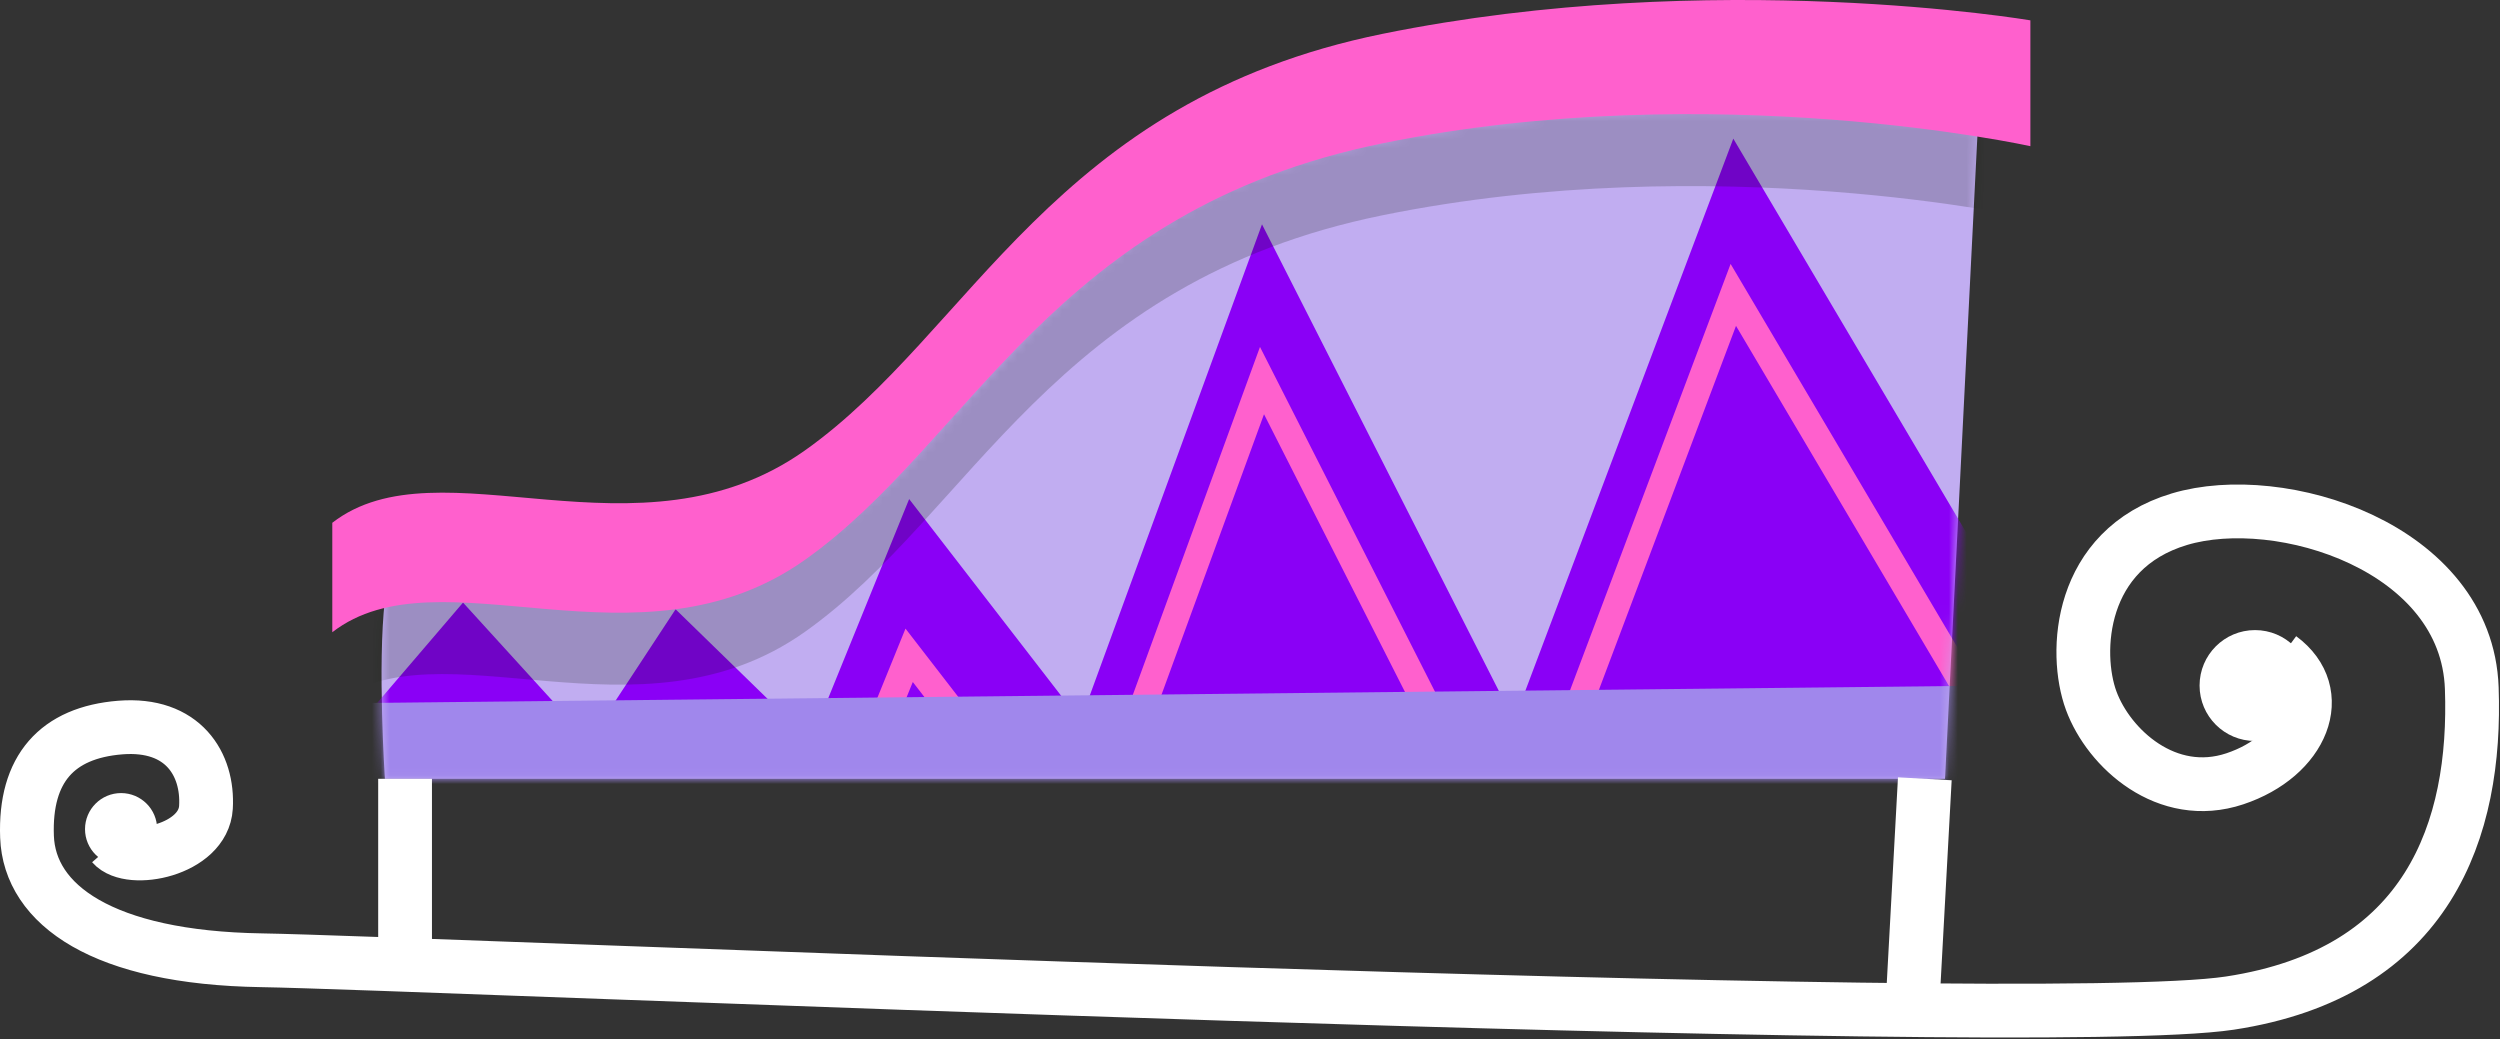 <svg width="279" height="116" viewBox="0 0 279 116" fill="none" xmlns="http://www.w3.org/2000/svg">
<rect x="0" y="0" width="279" height="116" fill="#333333" stroke="none"/>
<path d="M220.72 14.345L217.064 86.914H42.956C42.956 86.914 42.112 74.256 42.956 66.943C54.207 58.224 75.021 71.725 92.46 59.349C109.899 46.973 118.337 22.783 152.934 15.752C187.53 8.72 220.72 14.345 220.72 14.345Z" fill="#C1ADF1"/>
<mask id="mask0_3002_2183" style="mask-type:luminance" maskUnits="userSpaceOnUse" x="42" y="12" width="179" height="75">
<path d="M220.72 14.345L217.064 86.914H42.956C42.956 86.914 42.112 74.256 42.956 66.943C54.207 58.224 75.021 71.725 92.46 59.349C109.899 46.973 118.337 22.783 152.934 15.752C187.53 8.72 220.72 14.345 220.72 14.345Z" fill="white"/>
</mask>
<g mask="url(#mask0_3002_2183)">
<path d="M111.305 86.07L38.456 82.695L51.674 67.248L65.739 82.695L75.396 67.994L90.491 82.695L101.461 55.693L120.587 80.445L140.839 25.034L168.966 80.445L193.437 15.471L220.72 61.599L226.318 82.695L111.305 86.07Z" fill="#8A00F6"/>
<path d="M111.305 103.509L38.456 100.134L51.674 84.686L65.739 100.134L75.396 85.433L90.491 100.134L101.461 73.132L120.587 97.884L140.839 42.473L168.966 97.884L193.437 32.91L220.72 79.038L226.318 100.134L111.305 103.509Z" stroke="#FF60CD" stroke-width="3" stroke-miterlimit="10"/>
<path d="M222.971 76.507L38.456 78.476L40.143 90.939H222.971V76.507Z" fill="#A087EC"/>
<path opacity="0.2" d="M37.085 78.59C49.079 69.295 71.268 83.688 89.859 70.494C108.45 57.3 117.445 31.514 154.327 24.017C191.209 16.521 226.591 24.346 226.591 24.346V10.303C226.591 10.303 191.209 4.306 154.327 11.803C117.445 19.299 108.45 45.086 89.859 58.28C71.268 71.473 49.079 57.08 37.085 66.376V78.59Z" fill="#0E1809"/>
</g>
<path d="M37.084 70.558C49.078 61.263 71.268 75.656 89.859 62.462C108.45 49.269 117.445 23.482 154.327 15.985C191.209 8.488 226.591 16.314 226.591 16.314V2.271C226.591 2.271 191.209 -3.726 154.327 3.77C117.445 11.267 108.45 37.054 89.859 50.247C71.268 63.441 49.078 49.048 37.084 58.343V70.558Z" fill="#FF60CD"/>
<path d="M254.473 73.413C259.817 77.35 257.004 84.382 249.41 86.914C241.816 89.445 235.346 83.538 233.378 78.194C231.409 72.85 231.971 61.318 243.222 57.943C254.473 54.567 275.287 61.037 275.85 76.788C276.412 92.539 271.068 108.572 248.848 111.947C226.627 115.322 46.894 107.447 29.173 107.165C11.453 106.884 3.296 100.977 3.015 93.383C2.734 85.789 6.39 81.757 13.422 81.194C20.454 80.632 23.267 85.319 22.985 90.101C22.704 94.883 14.507 96.499 12.538 94.249" stroke="white" stroke-width="6" stroke-miterlimit="10"/>
<path d="M251.66 82.694C255.078 82.694 257.848 79.924 257.848 76.506C257.848 73.089 255.078 70.318 251.66 70.318C248.243 70.318 245.472 73.089 245.472 76.506C245.472 79.924 248.243 82.694 251.66 82.694Z" fill="white"/>
<path d="M13.513 96.558C15.736 96.558 17.539 94.756 17.539 92.533C17.539 90.31 15.736 88.507 13.513 88.507C11.29 88.507 9.488 90.31 9.488 92.533C9.488 94.756 11.29 96.558 13.513 96.558Z" fill="white"/>
<path d="M214.81 86.914L213.402 112.749" stroke="white" stroke-width="6" stroke-miterlimit="10"/>
<path d="M45.206 86.914V107.596" stroke="white" stroke-width="6" stroke-miterlimit="10"/>
</svg>

